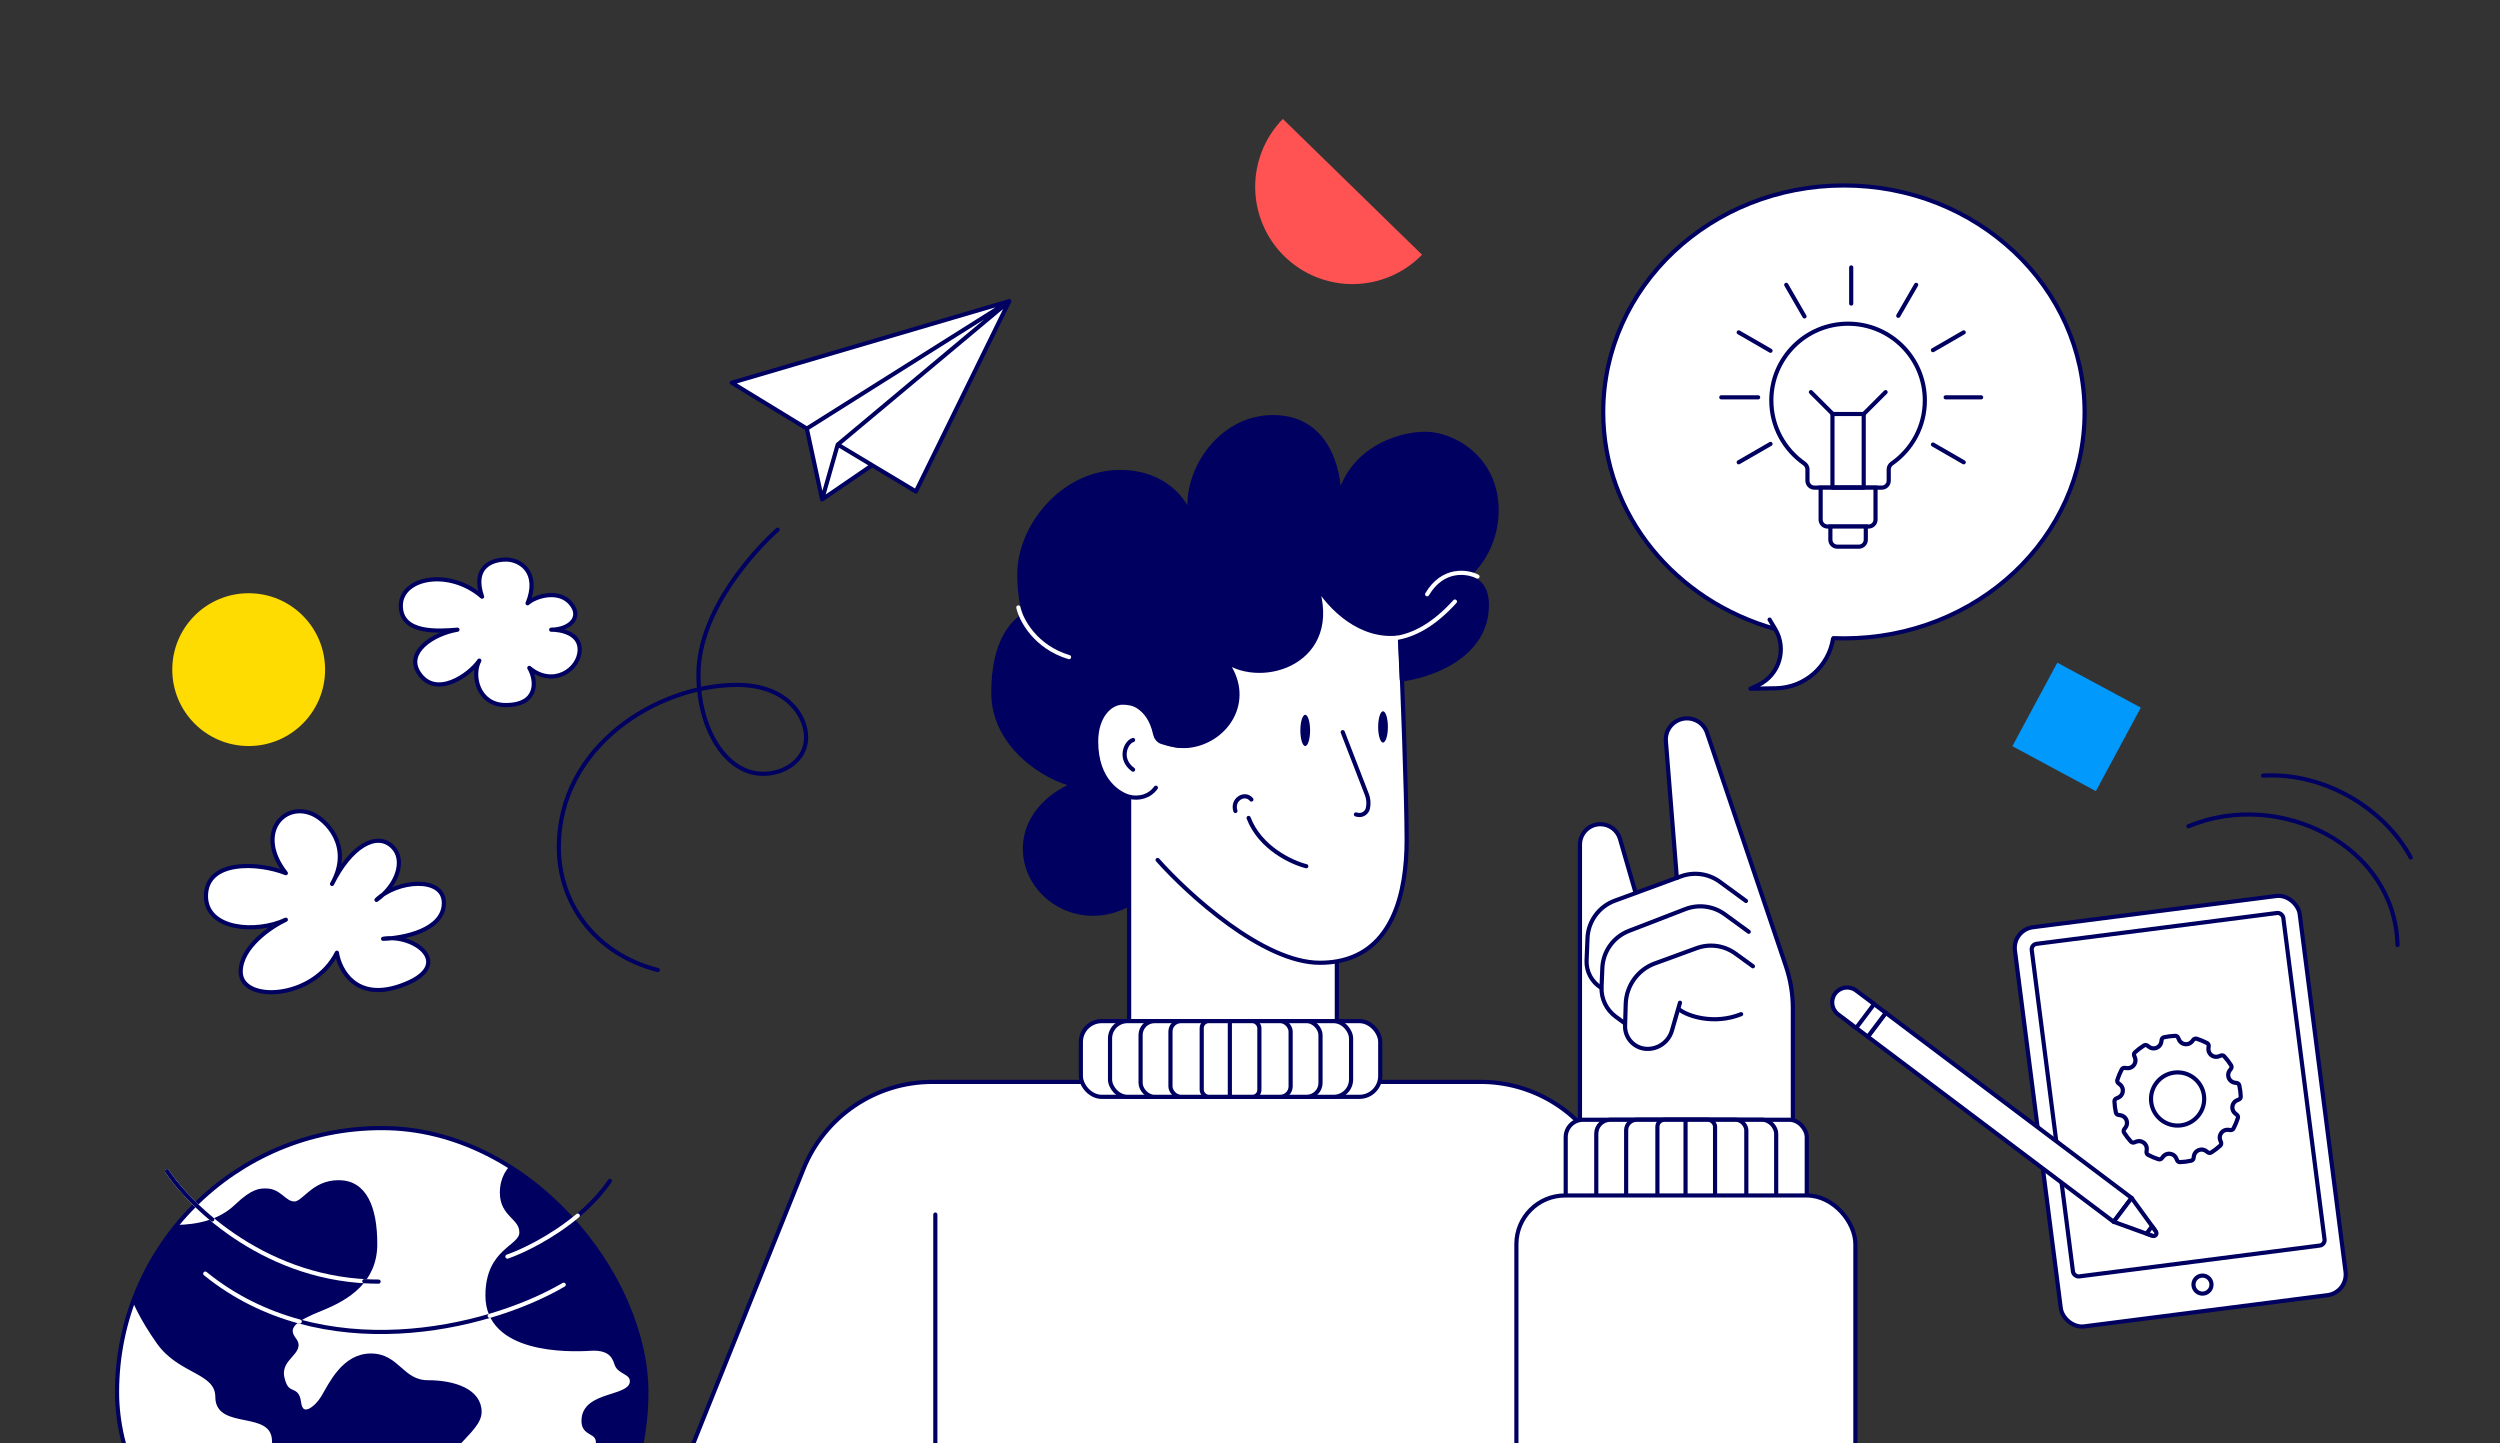 <?xml version="1.0" encoding="utf-8"?><svg width="3599" height="2078" viewBox="0 0 3599 2078" fill="none" xmlns="http://www.w3.org/2000/svg">
<rect x="0" y="0" width="3599" height="2078" fill="#333333" stroke="none"/>
<g clip-path="url(#clip0_3249_18453)">
<path d="M2654.5 919C2845.87 919 3001 774.373 3001 593.5C3001 412.627 2845.87 267 2654.5 267C2463.13 267 2308 412.627 2308 593.5C2308 741.858 2412.37 865.176 2555.5 905.438C2572.89 934.366 2561.47 971.987 2530.92 986.359L2520 991.5L2556.69 990.821C2597.91 990.057 2632.62 959.763 2638.95 919.019C2638.98 918.825 2639.15 918.684 2639.34 918.692C2644.37 918.897 2649.42 919 2654.5 919Z" fill="white"/>
<path d="M2555.5 905.438C2412.37 865.176 2308 741.858 2308 593.5C2308 412.627 2463.13 267 2654.5 267C2845.87 267 3001 412.627 3001 593.5C3001 774.373 2845.87 919 2654.5 919C2649.42 919 2644.37 918.897 2639.34 918.692C2639.15 918.684 2638.98 918.825 2638.95 919.019V919.019C2632.62 959.763 2597.91 990.057 2556.69 990.821L2520 991.5L2530.92 986.359C2561.47 971.987 2572.89 934.366 2555.5 905.438V905.438ZM2555.5 905.438L2547.5 892" stroke="#000061" stroke-width="6" stroke-linecap="round" stroke-linejoin="round"/>
<path d="M1156.63 1683.01L967 2155.5L2525 2146.5V2055.5L2306.58 1660.68C2271.36 1597.02 2204.34 1557.5 2131.58 1557.5H1342.24C1260.54 1557.5 1187.06 1607.19 1156.63 1683.01Z" fill="white" stroke="#000061" stroke-width="6" stroke-linecap="round" stroke-linejoin="round"/>
<path d="M2025 1209.5C2025 1144.3 2018.67 983.333 2015.5 911V851L1907 795L1704 923L1639 1017.5C1632 1012.71 1623.5 1011.5 1616 1011.5C1598.5 1011.5 1578 1030.5 1578 1067.5C1578 1124.5 1612 1143.5 1625.5 1147V1487H1924.5V1383.98C2005.77 1369.83 2025 1284.02 2025 1209.5Z" fill="white"/>
<path d="M1666.5 1238C1710.33 1287.33 1818.4 1386 1900 1386C1908.73 1386 1916.89 1385.3 1924.5 1383.98M1924.5 1383.98C2005.77 1369.83 2025 1284.02 2025 1209.5C2025 1144.3 2018.67 983.333 2015.5 911V851L1907 795L1704 923L1639 1017.5M1924.5 1383.98V1487H1625.5V1147M1625.5 1147C1639 1150.5 1654.5 1147 1664 1134M1625.5 1147C1612 1143.5 1578 1124.5 1578 1067.5C1578 1030.5 1598.5 1011.5 1616 1011.5C1623.5 1011.5 1632 1012.71 1639 1017.5M1639 1017.5C1648.76 1024.18 1658.19 1035.22 1662.96 1056.64C1664.12 1061.82 1667.36 1066.41 1672.39 1068.12C1683.17 1071.77 1699.62 1075.46 1711 1073" stroke="#000061" stroke-width="6" stroke-linecap="round" stroke-linejoin="round"/>
<path d="M2015 911.71C1958.93 919.302 1914.49 875.05 1894.5 841.501C1931.7 952.301 1818 989 1764 951.5C1804 1004.5 1769.5 1062 1718.5 1072.5C1684.5 1079.5 1664.5 1059.91 1664.5 1059.91C1664.5 1059.91 1660.27 1037.45 1657.5 1035L1641.5 1015L1627 1009H1616.5L1607 1010.5L1597.5 1015L1588.5 1023L1582.5 1033.5L1577 1054L1576.5 1079.5L1580 1104.5L1592 1126L1605.5 1138.5L1625 1149V1302C1552 1341 1475.5 1289 1475.5 1222C1475.5 1168.4 1522.5 1138 1546.5 1129.5C1507 1122 1430 1074.7 1430 997.5C1430 920.3 1459.83 894.333 1475.75 884.5C1471.22 872.773 1467.5 854.172 1467.5 826C1467.5 758.5 1529.5 679.5 1612.5 679.5C1678.9 679.5 1709.5 724.333 1714.5 747.5C1700.9 684.5 1753.5 600.5 1832.5 600.5C1911.5 600.5 1927.5 676.833 1928 715C1946 647 2012.5 624.5 2052 624.5C2091.5 624.5 2154.5 659 2154.5 735C2154.5 786.5 2123.83 822.733 2108.5 831.349C2125.53 831.718 2140.5 843.133 2140.5 871.001C2140.5 945.001 2058.83 973.167 2018 978.001L2015 911.71Z" fill="#000061"/>
<path d="M2101.5 859C2070.95 892.771 2041.66 908.1 2015 911.71M2015 911.71C1958.93 919.302 1914.49 875.05 1894.5 841.501C1931.7 952.301 1818 989 1764 951.5C1804 1004.5 1769.5 1062 1718.5 1072.5C1684.5 1079.5 1664.5 1059.91 1664.5 1059.91C1664.5 1059.91 1660.27 1037.45 1657.5 1035L1641.5 1015L1627 1009H1616.5L1607 1010.5L1597.5 1015L1588.5 1023L1582.5 1033.5L1577 1054L1576.5 1079.5L1580 1104.5L1592 1126L1605.5 1138.5L1625 1149V1302C1552 1341 1475.5 1289 1475.5 1222C1475.5 1168.4 1522.5 1138 1546.5 1129.5C1507 1122 1430 1074.7 1430 997.5C1430 920.3 1459.83 894.333 1475.75 884.5M2015 911.71L2018 978.001C2058.83 973.167 2140.5 945.001 2140.5 871.001C2140.5 843.133 2125.53 831.718 2108.5 831.349M2072.5 846.501C2082.14 836.858 2095.89 831.076 2108.5 831.349M2108.5 831.349C2123.83 822.733 2154.5 786.5 2154.5 735C2154.5 659 2091.5 624.5 2052 624.5C2012.5 624.5 1946 647 1928 715C1927.5 676.833 1911.5 600.5 1832.5 600.5C1753.5 600.5 1700.9 684.5 1714.5 747.5C1709.5 724.333 1678.9 679.5 1612.5 679.5C1529.5 679.5 1467.5 758.5 1467.5 826C1467.5 854.172 1471.22 872.773 1475.75 884.5M1488 904.5C1488 904.5 1479.9 895.251 1475.75 884.5" stroke="#000061" stroke-width="6" stroke-linecap="round" stroke-linejoin="round"/>
<path d="M2094.5 866C2063.95 899.771 2034.66 915.1 2008 918.709" stroke="white" stroke-width="6" stroke-linecap="round" stroke-linejoin="round"/>
<path d="M2127 829.999C2112.33 822.499 2077.3 817.099 2054.5 855.499" stroke="white" stroke-width="6" stroke-linecap="round" stroke-linejoin="round"/>
<path d="M1466 874.5C1469.83 892.333 1490.6 931.6 1539 946" stroke="white" stroke-width="6" stroke-linecap="round" stroke-linejoin="round"/>
<path d="M1933 1054L1967.74 1143.79C1970.19 1150.12 1970.7 1157.03 1969.19 1163.65V1163.65C1967.7 1170.23 1961.21 1174.41 1954.6 1173.04L1952 1172.5" stroke="#000061" stroke-width="6" stroke-linecap="round" stroke-linejoin="round"/>
<ellipse cx="1879" cy="1051.5" rx="7" ry="22.5" fill="#000061"/>
<ellipse cx="1991" cy="1046.5" rx="7" ry="22.5" fill="#000061"/>
<path d="M1880.5 1247C1859.67 1241.83 1813.9 1220.7 1797.5 1177.5" stroke="#000061" stroke-width="6" stroke-linecap="round" stroke-linejoin="round"/>
<path d="M1778.5 1167.5C1773 1151 1792 1139.5 1801.5 1151" stroke="#000061" stroke-width="6" stroke-linecap="round" stroke-linejoin="round"/>
<path d="M1631.18 1108C1610.32 1093 1620.32 1068.5 1631.18 1065.3" stroke="#000061" stroke-width="6" stroke-linecap="round" stroke-linejoin="round"/>
<rect x="1556" y="1470" width="431" height="109" rx="30" fill="white" stroke="#000061" stroke-width="6"/>
<rect x="1598" y="1470" width="347" height="109" rx="25" fill="white" stroke="#000061" stroke-width="6"/>
<rect x="1642" y="1470" width="259" height="109" rx="20" fill="white" stroke="#000061" stroke-width="6"/>
<rect x="1685" y="1470" width="173" height="109" rx="15" fill="white" stroke="#000061" stroke-width="6"/>
<rect x="1730" y="1470" width="83" height="109" rx="10" fill="white" stroke="#000061" stroke-width="6"/>
<path d="M1770.5 1471V1579" stroke="#000061" stroke-width="6" stroke-linecap="round" stroke-linejoin="round"/>
<path d="M1346.5 1748.5V2147.5" stroke="#000061" stroke-width="6" stroke-linecap="round" stroke-linejoin="round"/>
<path fill-rule="evenodd" clip-rule="evenodd" d="M2719 675.803C2719 672.356 2720.8 669.179 2723.62 667.207C2752.26 647.241 2771 614.059 2771 576.5C2771 515.473 2721.53 466 2660.5 466C2599.47 466 2550 515.473 2550 576.5C2550 614.059 2568.74 647.241 2597.38 667.207C2600.2 669.179 2602 672.356 2602 675.803V692C2602 697.523 2606.48 702 2612 702H2709C2714.52 702 2719 697.523 2719 692V675.803Z" fill="white"/>
<path d="M2597.38 667.207L2595.66 669.668L2597.38 667.207ZM2723.62 667.207L2721.91 664.746L2723.62 667.207ZM2768 576.5C2768 613.036 2749.78 645.317 2721.91 664.746L2725.34 669.668C2754.75 649.165 2774 615.081 2774 576.5H2768ZM2660.5 469C2719.87 469 2768 517.129 2768 576.5H2774C2774 513.816 2723.18 463 2660.5 463V469ZM2553 576.5C2553 517.129 2601.13 469 2660.5 469V463C2597.82 463 2547 513.816 2547 576.5H2553ZM2599.09 664.746C2571.22 645.317 2553 613.036 2553 576.5H2547C2547 615.081 2566.25 649.165 2595.66 669.668L2599.09 664.746ZM2605 692V675.803H2599V692H2605ZM2709 699H2612V705H2709V699ZM2716 675.803V692H2722V675.803H2716ZM2599 692C2599 699.18 2604.82 705 2612 705V699C2608.13 699 2605 695.866 2605 692H2599ZM2595.66 669.668C2597.75 671.127 2599 673.418 2599 675.803H2605C2605 671.294 2602.66 667.231 2599.09 664.746L2595.66 669.668ZM2709 705C2716.18 705 2722 699.18 2722 692H2716C2716 695.866 2712.87 699 2709 699V705ZM2721.91 664.746C2718.34 667.231 2716 671.294 2716 675.803H2722C2722 673.418 2723.25 671.127 2725.34 669.668L2721.91 664.746Z" fill="#000061"/>
<path d="M2621 702H2700V748C2700 753.523 2695.52 758 2690 758H2631C2625.48 758 2621 753.523 2621 748V702Z" fill="white" stroke="#000061" stroke-width="6"/>
<path d="M2635 758H2686V777C2686 782.523 2681.52 787 2676 787H2645C2639.48 787 2635 782.523 2635 777V758Z" fill="white" stroke="#000061" stroke-width="6"/>
<rect x="2638" y="596" width="45" height="106" stroke="#000061" stroke-width="6" stroke-linejoin="round"/>
<path d="M2639 596.5L2607 564.5" stroke="#000061" stroke-width="6" stroke-linecap="round" stroke-linejoin="round"/>
<path d="M2682.5 596.5L2714.5 564.5" stroke="#000061" stroke-width="6" stroke-linecap="round" stroke-linejoin="round"/>
<path d="M2665.01 437.004L2665 385L2664.99 437.004C2665 437.004 2665 437.004 2665.01 437.004Z" fill="white"/>
<path d="M2732.75 454.629C2732.76 454.634 2732.76 454.638 2732.77 454.642L2758.5 410.053L2732.75 454.629Z" fill="white"/>
<path d="M2782.68 504.045C2782.68 504.053 2782.68 504.06 2782.69 504.068L2826.95 478.5L2782.68 504.045Z" fill="white"/>
<path d="M2801 571.987C2801 571.991 2801 571.996 2801 572C2801 572.004 2801 572.009 2801 572.013L2852 572L2801 571.987Z" fill="white"/>
<path d="M2782.69 639.932C2782.68 639.94 2782.68 639.947 2782.68 639.955L2826.95 665.5L2782.69 639.932Z" fill="white"/>
<path d="M2548.82 639.09C2548.82 639.082 2548.82 639.074 2548.81 639.066L2503.05 665.5L2548.82 639.09Z" fill="white"/>
<path d="M2531 572.014C2531 572.009 2531 572.005 2531 572C2531 571.995 2531 571.991 2531 571.986L2478 572L2531 572.014Z" fill="white"/>
<path d="M2548.81 504.934C2548.82 504.926 2548.82 504.918 2548.82 504.91L2503.05 478.5L2548.81 504.934Z" fill="white"/>
<path d="M2597.73 455.51L2571.5 410.053L2597.75 455.496C2597.74 455.501 2597.74 455.506 2597.73 455.51Z" fill="white"/>
<path d="M2665.01 437.004L2665 385L2664.99 437.004C2665 437.004 2665 437.004 2665.01 437.004Z" stroke="#000061" stroke-width="6" stroke-linejoin="round"/>
<path d="M2732.75 454.629C2732.76 454.634 2732.76 454.638 2732.77 454.642L2758.5 410.053L2732.75 454.629Z" stroke="#000061" stroke-width="6" stroke-linejoin="round"/>
<path d="M2782.68 504.045C2782.68 504.053 2782.68 504.06 2782.69 504.068L2826.95 478.5L2782.68 504.045Z" stroke="#000061" stroke-width="6" stroke-linejoin="round"/>
<path d="M2801 571.987C2801 571.991 2801 571.996 2801 572C2801 572.004 2801 572.009 2801 572.013L2852 572L2801 571.987Z" stroke="#000061" stroke-width="6" stroke-linejoin="round"/>
<path d="M2782.69 639.932C2782.68 639.94 2782.68 639.947 2782.68 639.955L2826.95 665.5L2782.69 639.932Z" stroke="#000061" stroke-width="6" stroke-linejoin="round"/>
<path d="M2548.82 639.09C2548.82 639.082 2548.82 639.074 2548.81 639.066L2503.05 665.5L2548.82 639.09Z" stroke="#000061" stroke-width="6" stroke-linejoin="round"/>
<path d="M2531 572.014C2531 572.009 2531 572.005 2531 572C2531 571.995 2531 571.991 2531 571.986L2478 572L2531 572.014Z" stroke="#000061" stroke-width="6" stroke-linejoin="round"/>
<path d="M2548.81 504.934C2548.82 504.926 2548.82 504.918 2548.82 504.91L2503.05 478.5L2548.81 504.934Z" stroke="#000061" stroke-width="6" stroke-linejoin="round"/>
<path d="M2597.73 455.51L2571.5 410.053L2597.75 455.496C2597.74 455.501 2597.74 455.506 2597.73 455.51Z" stroke="#000061" stroke-width="6" stroke-linejoin="round"/>
<rect x="2896.87" y="1338.63" width="413.296" height="579.365" rx="30" transform="rotate(-7.308 2896.87 1338.63)" fill="white" stroke="#000061" stroke-width="6"/>
<rect x="2923.87" y="1359.76" width="365.109" height="482.696" rx="8" transform="rotate(-7.308 2923.87 1359.76)" fill="white" stroke="#000061" stroke-width="6"/>
<path fill-rule="evenodd" clip-rule="evenodd" d="M3154.48 1670.93C3156.27 1670.54 3157.61 1669.05 3157.88 1667.23L3158.3 1664.46C3159.55 1656.08 3169.3 1652.08 3176.07 1657.17L3178.32 1658.85C3179.8 1659.96 3181.79 1660.08 3183.35 1659.1C3187.97 1656.19 3192.29 1652.88 3196.28 1649.22C3197.64 1647.98 3198.04 1646.03 3197.37 1644.32L3196.35 1641.72C3193.24 1633.84 3199.69 1625.5 3208.1 1626.51L3210.87 1626.85C3212.69 1627.07 3214.48 1626.18 3215.34 1624.55C3217.87 1619.77 3219.98 1614.75 3221.63 1609.54C3222.18 1607.79 3221.56 1605.89 3220.12 1604.74L3217.93 1603C3211.3 1597.72 3212.71 1587.28 3220.5 1583.95L3223.06 1582.86C3224.75 1582.14 3225.86 1580.47 3225.78 1578.63C3225.68 1575.94 3225.45 1573.24 3225.11 1570.52C3224.76 1567.8 3224.29 1565.12 3223.71 1562.49C3223.32 1560.69 3221.83 1559.35 3220.01 1559.08L3217.26 1558.67C3208.88 1557.42 3204.88 1547.67 3209.96 1540.89L3211.64 1538.66C3212.74 1537.19 3212.87 1535.19 3211.89 1533.63C3208.97 1529.01 3205.66 1524.68 3202.01 1520.69C3200.76 1519.34 3198.81 1518.93 3197.1 1519.6L3194.52 1520.62C3186.63 1523.72 3178.29 1517.28 3179.31 1508.87L3179.64 1506.11C3179.86 1504.29 3178.97 1502.5 3177.35 1501.64C3172.56 1499.11 3167.54 1497 3162.33 1495.34C3160.58 1494.79 3158.68 1495.41 3157.53 1496.85L3155.79 1499.04C3150.52 1505.67 3140.08 1504.26 3136.75 1496.47L3135.66 1493.91C3134.94 1492.22 3133.27 1491.11 3131.43 1491.18C3128.74 1491.29 3126.03 1491.51 3123.3 1491.86C3120.59 1492.21 3117.91 1492.68 3115.29 1493.25C3113.49 1493.65 3112.15 1495.14 3111.88 1496.96L3111.47 1499.71C3110.22 1508.09 3100.47 1512.09 3093.69 1507L3091.45 1505.32C3089.98 1504.22 3087.98 1504.09 3086.43 1505.07C3081.8 1507.98 3077.48 1511.29 3073.49 1514.95C3072.13 1516.19 3071.72 1518.14 3072.4 1519.85L3073.42 1522.45C3076.52 1530.33 3070.08 1538.67 3061.67 1537.66L3058.89 1537.32C3057.07 1537.1 3055.28 1537.99 3054.42 1539.61C3051.89 1544.4 3049.78 1549.42 3048.13 1554.62C3047.57 1556.37 3048.19 1558.28 3049.63 1559.42L3051.84 1561.17C3058.46 1566.45 3057.05 1576.89 3049.26 1580.22L3046.69 1581.32C3045 1582.04 3043.89 1583.71 3043.96 1585.55C3044.07 1588.24 3044.29 1590.95 3044.64 1593.67C3044.99 1596.38 3045.45 1599.05 3046.03 1601.68C3046.42 1603.47 3047.91 1604.81 3049.74 1605.08L3052.51 1605.5C3060.88 1606.75 3064.88 1616.5 3059.8 1623.28L3058.11 1625.53C3057 1627 3056.88 1629 3057.86 1630.56C3060.77 1635.17 3064.08 1639.5 3067.73 1643.49C3068.97 1644.84 3070.93 1645.25 3072.64 1644.58L3075.25 1643.55C3083.13 1640.44 3091.47 1646.89 3090.45 1655.3L3090.12 1658.08C3089.9 1659.91 3090.79 1661.7 3092.41 1662.56C3097.19 1665.08 3102.21 1667.19 3107.41 1668.84C3109.17 1669.4 3111.07 1668.78 3112.21 1667.34L3113.97 1665.13C3119.24 1658.5 3129.69 1659.91 3133.01 1667.7L3134.11 1670.28C3134.84 1671.97 3136.51 1673.08 3138.35 1673C3141.03 1672.9 3143.73 1672.67 3146.45 1672.33C3149.17 1671.98 3151.85 1671.51 3154.48 1670.93ZM3139.74 1620.06C3160.71 1617.37 3175.53 1598.19 3172.84 1577.23C3170.15 1556.26 3150.97 1541.44 3130 1544.13C3109.03 1546.82 3094.22 1565.99 3096.91 1586.96C3099.59 1607.93 3118.77 1622.75 3139.74 1620.06Z" fill="white"/>
<path d="M3157.88 1667.23L3160.85 1667.67L3160.85 1667.67L3157.88 1667.23ZM3154.48 1670.93L3155.12 1673.86L3155.12 1673.86L3154.48 1670.93ZM3158.3 1664.46L3155.33 1664.02L3155.33 1664.02L3158.3 1664.46ZM3176.07 1657.17L3177.87 1654.77L3177.87 1654.77L3176.07 1657.17ZM3178.32 1658.85L3176.52 1661.25L3176.52 1661.25L3178.32 1658.85ZM3183.35 1659.1L3184.95 1661.64L3184.95 1661.64L3183.35 1659.1ZM3196.28 1649.22L3198.31 1651.44L3198.31 1651.44L3196.28 1649.22ZM3197.37 1644.32L3200.16 1643.22L3200.16 1643.22L3197.37 1644.32ZM3196.35 1641.72L3193.56 1642.82L3193.56 1642.82L3196.35 1641.72ZM3208.1 1626.51L3207.74 1629.49L3207.74 1629.49L3208.1 1626.51ZM3210.87 1626.85L3211.22 1623.87L3211.22 1623.87L3210.87 1626.85ZM3215.34 1624.55L3212.69 1623.15L3212.69 1623.15L3215.34 1624.55ZM3221.63 1609.54L3218.77 1608.63L3218.77 1608.63L3221.63 1609.54ZM3220.12 1604.74L3218.25 1607.09L3218.25 1607.09L3220.12 1604.74ZM3217.93 1603L3219.8 1600.65L3219.8 1600.65L3217.93 1603ZM3220.5 1583.95L3219.32 1581.19L3219.32 1581.19L3220.5 1583.95ZM3223.06 1582.86L3224.24 1585.62L3224.24 1585.62L3223.06 1582.86ZM3225.78 1578.63L3222.79 1578.75L3222.79 1578.75L3225.78 1578.63ZM3223.71 1562.49L3226.64 1561.84L3226.64 1561.84L3223.71 1562.49ZM3220.01 1559.08L3219.56 1562.05L3219.56 1562.05L3220.01 1559.08ZM3217.26 1558.67L3217.7 1555.7L3217.7 1555.7L3217.26 1558.67ZM3209.96 1540.89L3212.36 1542.69L3212.36 1542.69L3209.96 1540.89ZM3211.64 1538.66L3209.24 1536.86L3209.24 1536.86L3211.64 1538.66ZM3211.89 1533.63L3214.43 1532.03L3214.43 1532.03L3211.89 1533.63ZM3202.01 1520.69L3204.22 1518.67L3204.22 1518.67L3202.01 1520.69ZM3197.1 1519.6L3198.2 1522.39L3198.2 1522.39L3197.1 1519.6ZM3194.52 1520.62L3193.42 1517.83L3193.42 1517.83L3194.52 1520.62ZM3179.31 1508.87L3182.29 1509.23L3182.29 1509.23L3179.31 1508.87ZM3179.64 1506.11L3176.66 1505.75L3176.66 1505.75L3179.64 1506.11ZM3177.35 1501.64L3178.75 1498.99L3178.75 1498.99L3177.35 1501.64ZM3162.33 1495.34L3163.24 1492.48L3163.24 1492.48L3162.33 1495.34ZM3157.53 1496.85L3155.19 1494.98L3155.19 1494.98L3157.53 1496.85ZM3155.79 1499.04L3158.14 1500.91L3158.14 1500.91L3155.79 1499.04ZM3136.75 1496.47L3133.99 1497.64L3133.99 1497.64L3136.75 1496.47ZM3135.66 1493.91L3132.9 1495.09L3132.9 1495.09L3135.66 1493.91ZM3131.43 1491.18L3131.31 1488.19L3131.31 1488.19L3131.43 1491.18ZM3115.29 1493.25L3115.93 1496.18L3115.93 1496.18L3115.29 1493.25ZM3111.88 1496.96L3108.91 1496.51L3108.91 1496.51L3111.88 1496.96ZM3111.47 1499.71L3114.44 1500.15L3114.44 1500.15L3111.47 1499.71ZM3093.69 1507L3095.49 1504.6L3095.49 1504.6L3093.69 1507ZM3091.45 1505.32L3089.65 1507.72L3089.65 1507.72L3091.45 1505.32ZM3086.43 1505.07L3088.02 1507.61L3088.02 1507.61L3086.43 1505.07ZM3073.49 1514.95L3075.51 1517.16L3075.51 1517.16L3073.49 1514.95ZM3072.4 1519.85L3069.6 1520.95L3069.6 1520.95L3072.4 1519.85ZM3073.42 1522.45L3076.21 1521.35L3076.21 1521.35L3073.42 1522.45ZM3061.67 1537.66L3062.03 1534.68L3062.03 1534.68L3061.67 1537.66ZM3058.89 1537.32L3058.53 1540.3L3058.53 1540.3L3058.89 1537.32ZM3054.42 1539.61L3057.07 1541.02L3057.07 1541.02L3054.42 1539.61ZM3048.13 1554.62L3050.99 1555.53L3050.99 1555.53L3048.13 1554.62ZM3049.63 1559.42L3047.77 1561.77L3047.77 1561.77L3049.63 1559.42ZM3051.84 1561.17L3053.7 1558.82L3053.7 1558.82L3051.84 1561.17ZM3049.26 1580.22L3048.09 1577.46L3048.09 1577.46L3049.26 1580.22ZM3046.69 1581.32L3045.51 1578.56L3045.51 1578.56L3046.69 1581.32ZM3043.96 1585.55L3046.96 1585.43L3046.96 1585.43L3043.96 1585.55ZM3046.03 1601.68L3043.1 1602.32L3043.1 1602.32L3046.03 1601.68ZM3049.74 1605.08L3049.29 1608.05L3049.29 1608.05L3049.74 1605.08ZM3052.51 1605.5L3052.95 1602.53L3052.95 1602.53L3052.51 1605.5ZM3059.8 1623.28L3057.4 1621.48L3057.4 1621.48L3059.8 1623.28ZM3058.11 1625.53L3055.71 1623.73L3055.71 1623.73L3058.11 1625.53ZM3057.86 1630.56L3055.32 1632.16L3055.32 1632.16L3057.86 1630.56ZM3067.73 1643.49L3065.52 1645.51L3065.52 1645.51L3067.73 1643.49ZM3072.64 1644.58L3073.74 1647.37L3073.74 1647.37L3072.64 1644.58ZM3075.25 1643.55L3074.15 1640.76L3074.15 1640.76L3075.25 1643.55ZM3090.45 1655.3L3087.48 1654.94L3087.48 1654.94L3090.45 1655.3ZM3090.12 1658.08L3093.1 1658.44L3093.1 1658.44L3090.12 1658.08ZM3092.41 1662.56L3093.81 1659.9L3093.81 1659.9L3092.41 1662.56ZM3107.41 1668.84L3106.51 1671.7L3106.51 1671.7L3107.41 1668.84ZM3112.21 1667.34L3109.87 1665.47L3109.87 1665.47L3112.21 1667.34ZM3113.97 1665.13L3116.32 1667L3116.32 1667L3113.97 1665.13ZM3133.01 1667.7L3135.77 1666.52L3135.77 1666.52L3133.01 1667.7ZM3134.11 1670.28L3131.36 1671.46L3131.36 1671.46L3134.11 1670.28ZM3138.35 1673L3138.23 1670.01L3138.23 1670.01L3138.35 1673ZM3154.91 1666.79C3154.82 1667.43 3154.36 1667.89 3153.83 1668L3155.12 1673.86C3158.19 1673.19 3160.4 1670.67 3160.85 1667.67L3154.91 1666.79ZM3155.33 1664.02L3154.91 1666.79L3160.85 1667.67L3161.26 1664.9L3155.33 1664.02ZM3177.87 1654.77C3169.28 1648.32 3156.92 1653.39 3155.33 1664.02L3161.26 1664.9C3162.18 1658.77 3169.31 1655.85 3174.27 1659.57L3177.87 1654.77ZM3180.12 1656.45L3177.87 1654.77L3174.27 1659.57L3176.52 1661.25L3180.12 1656.45ZM3181.75 1656.56C3181.29 1656.85 3180.65 1656.85 3180.12 1656.45L3176.52 1661.25C3178.94 1663.07 3182.29 1663.31 3184.95 1661.64L3181.75 1656.56ZM3194.25 1647.01C3190.4 1650.55 3186.22 1653.75 3181.75 1656.56L3184.95 1661.64C3189.72 1658.63 3194.19 1655.21 3198.31 1651.44L3194.25 1647.01ZM3194.58 1645.42C3194.82 1646.03 3194.65 1646.65 3194.25 1647.01L3198.31 1651.44C3200.62 1649.32 3201.27 1646.03 3200.16 1643.22L3194.58 1645.42ZM3193.56 1642.82L3194.58 1645.42L3200.16 1643.22L3199.14 1640.62L3193.56 1642.82ZM3208.46 1623.53C3197.79 1622.25 3189.62 1632.82 3193.56 1642.82L3199.14 1640.62C3196.87 1634.85 3201.58 1628.75 3207.74 1629.49L3208.46 1623.53ZM3211.22 1623.87L3208.46 1623.53L3207.74 1629.49L3210.51 1629.82L3211.22 1623.87ZM3212.69 1623.15C3212.43 1623.63 3211.87 1623.95 3211.22 1623.87L3210.51 1629.82C3213.51 1630.19 3216.52 1628.73 3217.99 1625.95L3212.69 1623.15ZM3218.77 1608.63C3217.17 1613.67 3215.13 1618.52 3212.69 1623.15L3217.99 1625.95C3220.6 1621.01 3222.78 1615.83 3224.49 1610.45L3218.77 1608.63ZM3218.25 1607.09C3218.77 1607.5 3218.93 1608.12 3218.77 1608.63L3224.49 1610.45C3225.44 1607.45 3224.36 1604.28 3221.99 1602.39L3218.25 1607.09ZM3216.06 1605.34L3218.25 1607.09L3221.99 1602.39L3219.8 1600.65L3216.06 1605.34ZM3219.32 1581.19C3209.44 1585.41 3207.65 1598.65 3216.06 1605.34L3219.8 1600.65C3214.94 1596.79 3215.98 1589.15 3221.68 1586.71L3219.32 1581.19ZM3221.88 1580.1L3219.32 1581.19L3221.68 1586.71L3224.24 1585.62L3221.88 1580.1ZM3222.79 1578.75C3222.81 1579.29 3222.48 1579.84 3221.88 1580.1L3224.24 1585.62C3227.02 1584.43 3228.91 1581.65 3228.78 1578.51L3222.79 1578.75ZM3222.13 1570.9C3222.47 1573.53 3222.68 1576.15 3222.79 1578.75L3228.78 1578.51C3228.67 1575.74 3228.44 1572.95 3228.08 1570.14L3222.13 1570.9ZM3220.78 1563.13C3221.34 1565.68 3221.79 1568.27 3222.13 1570.9L3228.08 1570.14C3227.72 1567.33 3227.24 1564.56 3226.64 1561.84L3220.78 1563.13ZM3219.56 1562.05C3220.21 1562.15 3220.67 1562.6 3220.78 1563.13L3226.64 1561.84C3225.97 1558.77 3223.44 1556.56 3220.45 1556.11L3219.56 1562.05ZM3216.81 1561.64L3219.56 1562.05L3220.45 1556.11L3217.7 1555.7L3216.81 1561.64ZM3207.56 1539.09C3201.12 1547.69 3206.19 1560.05 3216.81 1561.64L3217.7 1555.7C3211.57 1554.79 3208.64 1547.65 3212.36 1542.69L3207.56 1539.09ZM3209.24 1536.86L3207.56 1539.09L3212.36 1542.69L3214.04 1540.46L3209.24 1536.86ZM3209.35 1535.23C3209.64 1535.69 3209.63 1536.33 3209.24 1536.86L3214.04 1540.46C3215.86 1538.04 3216.1 1534.69 3214.43 1532.03L3209.35 1535.23ZM3199.79 1522.72C3203.33 1526.58 3206.53 1530.76 3209.35 1535.23L3214.43 1532.03C3211.42 1527.26 3207.99 1522.79 3204.22 1518.67L3199.79 1522.72ZM3198.2 1522.39C3198.81 1522.15 3199.43 1522.32 3199.79 1522.72L3204.22 1518.67C3202.1 1516.35 3198.81 1515.7 3196 1516.81L3198.2 1522.39ZM3195.62 1523.41L3198.2 1522.39L3196 1516.81L3193.42 1517.83L3195.62 1523.41ZM3176.33 1508.51C3175.04 1519.18 3185.62 1527.35 3195.62 1523.41L3193.42 1517.83C3187.65 1520.1 3181.55 1515.38 3182.29 1509.23L3176.33 1508.51ZM3176.66 1505.75L3176.33 1508.51L3182.29 1509.23L3182.62 1506.47L3176.66 1505.75ZM3175.95 1504.29C3176.42 1504.54 3176.74 1505.1 3176.66 1505.75L3182.62 1506.47C3182.98 1503.47 3181.52 1500.46 3178.75 1498.99L3175.95 1504.29ZM3161.43 1498.2C3166.46 1499.8 3171.32 1501.84 3175.95 1504.29L3178.75 1498.99C3173.81 1496.37 3168.62 1494.19 3163.24 1492.48L3161.43 1498.2ZM3159.88 1498.72C3160.29 1498.21 3160.91 1498.04 3161.43 1498.2L3163.24 1492.48C3160.25 1491.53 3157.07 1492.62 3155.19 1494.98L3159.88 1498.72ZM3158.14 1500.91L3159.88 1498.72L3155.19 1494.98L3153.45 1497.17L3158.14 1500.91ZM3133.99 1497.64C3138.21 1507.52 3151.45 1509.31 3158.14 1500.91L3153.45 1497.17C3149.59 1502.02 3141.94 1500.99 3139.51 1495.29L3133.99 1497.64ZM3132.9 1495.09L3133.99 1497.64L3139.51 1495.29L3138.42 1492.73L3132.9 1495.09ZM3131.55 1494.18C3132.08 1494.16 3132.64 1494.49 3132.9 1495.09L3138.42 1492.73C3137.23 1489.95 3134.45 1488.06 3131.31 1488.19L3131.55 1494.18ZM3123.68 1494.84C3126.32 1494.5 3128.94 1494.28 3131.55 1494.18L3131.31 1488.19C3128.53 1488.29 3125.73 1488.53 3122.92 1488.89L3123.68 1494.84ZM3115.93 1496.18C3118.47 1495.63 3121.05 1495.18 3123.68 1494.84L3122.92 1488.89C3120.12 1489.25 3117.36 1489.73 3114.64 1490.32L3115.93 1496.18ZM3114.85 1497.4C3114.94 1496.75 3115.4 1496.3 3115.93 1496.18L3114.64 1490.32C3111.57 1490.99 3109.36 1493.52 3108.91 1496.51L3114.85 1497.4ZM3114.44 1500.15L3114.85 1497.4L3108.91 1496.51L3108.5 1499.26L3114.44 1500.15ZM3091.89 1509.4C3100.48 1515.85 3112.85 1510.78 3114.44 1500.15L3108.5 1499.26C3107.59 1505.4 3100.45 1508.32 3095.49 1504.6L3091.89 1509.4ZM3089.65 1507.72L3091.89 1509.4L3095.49 1504.6L3093.25 1502.92L3089.65 1507.72ZM3088.02 1507.61C3088.48 1507.32 3089.12 1507.33 3089.65 1507.72L3093.25 1502.92C3090.83 1501.11 3087.48 1500.86 3084.83 1502.53L3088.02 1507.61ZM3075.51 1517.16C3079.37 1513.63 3083.56 1510.43 3088.02 1507.61L3084.83 1502.53C3080.05 1505.54 3075.58 1508.96 3071.46 1512.74L3075.51 1517.16ZM3075.19 1518.76C3074.95 1518.15 3075.12 1517.52 3075.51 1517.16L3071.46 1512.74C3069.15 1514.86 3068.5 1518.14 3069.6 1520.95L3075.19 1518.76ZM3076.21 1521.35L3075.19 1518.76L3069.6 1520.95L3070.63 1523.55L3076.21 1521.35ZM3061.31 1540.64C3071.97 1541.92 3080.15 1531.35 3076.21 1521.35L3070.63 1523.55C3072.9 1529.32 3068.18 1535.42 3062.03 1534.68L3061.31 1540.64ZM3058.53 1540.3L3061.31 1540.64L3062.03 1534.68L3059.25 1534.34L3058.53 1540.3ZM3057.07 1541.02C3057.33 1540.54 3057.89 1540.22 3058.53 1540.3L3059.25 1534.34C3056.25 1533.98 3053.24 1535.44 3051.77 1538.21L3057.07 1541.02ZM3050.99 1555.53C3052.59 1550.5 3054.63 1545.64 3057.07 1541.02L3051.77 1538.21C3049.16 1543.15 3046.98 1548.34 3045.27 1553.71L3050.99 1555.53ZM3051.5 1557.07C3050.99 1556.67 3050.82 1556.04 3050.99 1555.53L3045.27 1553.71C3044.32 1556.71 3045.4 1559.88 3047.77 1561.77L3051.5 1557.07ZM3053.7 1558.82L3051.5 1557.07L3047.77 1561.77L3049.97 1563.52L3053.7 1558.82ZM3050.44 1582.97C3060.32 1578.76 3062.11 1565.51 3053.7 1558.82L3049.97 1563.52C3054.82 1567.38 3053.79 1575.02 3048.09 1577.46L3050.44 1582.97ZM3047.87 1584.07L3050.44 1582.97L3048.09 1577.46L3045.51 1578.56L3047.87 1584.07ZM3046.96 1585.43C3046.94 1584.89 3047.26 1584.33 3047.87 1584.07L3045.51 1578.56C3042.73 1579.74 3040.84 1582.52 3040.97 1585.66L3046.96 1585.43ZM3047.62 1593.29C3047.28 1590.65 3047.06 1588.03 3046.96 1585.43L3040.97 1585.66C3041.07 1588.44 3041.31 1591.24 3041.67 1594.05L3047.62 1593.29ZM3048.96 1601.03C3048.4 1598.5 3047.95 1595.91 3047.62 1593.29L3041.67 1594.05C3042.03 1596.85 3042.51 1599.61 3043.1 1602.32L3048.96 1601.03ZM3050.18 1602.12C3049.53 1602.02 3049.08 1601.56 3048.96 1601.03L3043.1 1602.32C3043.77 1605.39 3046.3 1607.6 3049.29 1608.05L3050.18 1602.12ZM3052.95 1602.53L3050.18 1602.12L3049.29 1608.05L3052.06 1608.46L3052.95 1602.53ZM3062.2 1625.08C3068.65 1616.48 3063.57 1604.12 3052.95 1602.53L3052.06 1608.46C3058.19 1609.38 3061.12 1616.52 3057.4 1621.48L3062.2 1625.08ZM3060.51 1627.33L3062.2 1625.08L3057.4 1621.48L3055.71 1623.73L3060.51 1627.33ZM3060.4 1628.96C3060.11 1628.5 3060.11 1627.86 3060.51 1627.33L3055.71 1623.73C3053.89 1626.15 3053.65 1629.5 3055.32 1632.16L3060.4 1628.96ZM3069.94 1641.46C3066.41 1637.6 3063.21 1633.42 3060.4 1628.96L3055.32 1632.16C3058.33 1636.93 3061.75 1641.39 3065.52 1645.51L3069.94 1641.46ZM3071.54 1641.79C3070.93 1642.02 3070.31 1641.86 3069.94 1641.46L3065.52 1645.51C3067.64 1647.83 3070.93 1648.48 3073.74 1647.37L3071.54 1641.79ZM3074.15 1640.76L3071.54 1641.79L3073.74 1647.37L3076.35 1646.34L3074.15 1640.76ZM3093.43 1655.66C3094.72 1644.99 3084.15 1636.82 3074.15 1640.76L3076.35 1646.34C3082.12 1644.07 3088.22 1648.78 3087.48 1654.94L3093.43 1655.66ZM3093.1 1658.44L3093.43 1655.66L3087.48 1654.94L3087.14 1657.72L3093.1 1658.44ZM3093.81 1659.9C3093.34 1659.65 3093.02 1659.09 3093.1 1658.44L3087.14 1657.72C3086.78 1660.72 3088.24 1663.74 3091.01 1665.21L3093.81 1659.9ZM3108.32 1665.99C3103.29 1664.39 3098.44 1662.35 3093.81 1659.9L3091.01 1665.21C3095.95 1667.82 3101.13 1670 3106.51 1671.7L3108.32 1665.99ZM3109.87 1665.47C3109.46 1665.98 3108.83 1666.15 3108.32 1665.99L3106.51 1671.7C3109.5 1672.65 3112.68 1671.57 3114.56 1669.21L3109.87 1665.47ZM3111.62 1663.26L3109.87 1665.47L3114.56 1669.21L3116.32 1667L3111.62 1663.26ZM3135.77 1666.52C3131.55 1656.64 3118.31 1654.86 3111.62 1663.26L3116.32 1667C3120.18 1662.15 3127.82 1663.18 3130.26 1668.88L3135.77 1666.52ZM3136.87 1669.1L3135.77 1666.52L3130.26 1668.88L3131.36 1671.46L3136.87 1669.1ZM3138.23 1670.01C3137.69 1670.03 3137.13 1669.7 3136.87 1669.1L3131.36 1671.46C3132.54 1674.24 3135.32 1676.13 3138.46 1676L3138.23 1670.01ZM3146.06 1669.35C3143.44 1669.69 3140.82 1669.9 3138.23 1670.01L3138.46 1676C3141.24 1675.89 3144.03 1675.66 3146.83 1675.3L3146.06 1669.35ZM3153.83 1668C3151.29 1668.56 3148.7 1669.01 3146.06 1669.35L3146.83 1675.3C3149.64 1674.94 3152.4 1674.46 3155.12 1673.86L3153.83 1668ZM3169.87 1577.61C3172.34 1596.93 3158.69 1614.61 3139.36 1617.09L3140.12 1623.04C3162.74 1620.14 3178.72 1599.46 3175.82 1576.84L3169.87 1577.61ZM3130.39 1547.1C3149.71 1544.62 3167.39 1558.28 3169.87 1577.61L3175.82 1576.84C3172.92 1554.23 3152.23 1538.25 3129.62 1541.15L3130.39 1547.1ZM3099.88 1586.58C3097.4 1567.26 3111.06 1549.58 3130.39 1547.1L3129.62 1541.15C3107.01 1544.05 3091.03 1564.73 3093.93 1587.35L3099.88 1586.58ZM3139.36 1617.09C3120.04 1619.57 3102.36 1605.91 3099.88 1586.58L3093.93 1587.35C3096.83 1609.96 3117.51 1625.94 3140.12 1623.04L3139.36 1617.09Z" fill="#000061"/>
<circle cx="3170.7" cy="1849.32" r="12.973" transform="rotate(-7.308 3170.7 1849.32)" fill="white" stroke="#000061" stroke-width="6"/>
<path d="M3150.5 1189.5C3281.5 1135 3448 1217 3451.5 1360.5" stroke="#000061" stroke-width="6" stroke-linecap="round" stroke-linejoin="round"/>
<path d="M3258 1116.56C3348 1111.5 3433.5 1165.5 3470.5 1234.5" stroke="#000061" stroke-width="6" stroke-linecap="round" stroke-linejoin="round"/>
<rect x="2688.92" y="1492.46" width="43" height="443" transform="rotate(-53.023 2688.92 1492.46)" fill="white" stroke="#000061" stroke-width="6" stroke-linejoin="round"/>
<path d="M3042.82 1758.92L3068.68 1724.57L3102.12 1770.67C3105.01 1774.66 3101 1779.99 3096.37 1778.31L3042.82 1758.92Z" fill="white" stroke="#000061" stroke-width="6" stroke-linejoin="round"/>
<path d="M3090.19 1775.81L3098.01 1765.42L3103.61 1772.98C3105.98 1776.18 3102.73 1780.5 3098.99 1779.11L3090.19 1775.81Z" fill="white" stroke="#000061" stroke-width="6" stroke-linejoin="round"/>
<path d="M2664.95 1474.42L2690.81 1440.07L2714.78 1458.11L2688.92 1492.46L2664.95 1474.42Z" fill="white" stroke="#000061" stroke-width="6" stroke-linejoin="round"/>
<path d="M2646.18 1460.28C2636.69 1453.14 2634.79 1439.66 2641.93 1430.18V1430.18C2649.07 1420.69 2662.55 1418.79 2672.04 1425.93L2698 1445.48L2672.14 1479.83L2646.18 1460.28Z" fill="white" stroke="#000061" stroke-width="6" stroke-linejoin="round"/>
<path d="M1453 433.5L1318.5 707.5L1255.5 669.7L1183.5 719L1161.5 617L1053.5 551L1453 433.5Z" fill="white"/>
<path d="M1453 433.5L1318.5 707.5L1255.5 669.7M1453 433.5L1206 640M1453 433.5L1161.5 617M1453 433.5L1053.5 551L1161.5 617M1206 640L1183.5 719M1206 640L1255.5 669.7M1161.5 617L1183.5 719M1183.5 719L1255.5 669.7" stroke="#000061" stroke-width="6" stroke-linecap="round" stroke-linejoin="round"/>
<path d="M947 1396.5C856 1373 804.5 1300 804.5 1219.5C804.5 1074 946.501 986 1061 986C1132 986 1160.5 1030 1160.5 1061.5C1160.5 1093 1131 1114 1098.5 1114C1046 1114 1005.5 1051 1005.5 971C1005.5 877.5 1090 788.5 1119.5 762.5" stroke="#000061" stroke-width="6" stroke-linecap="round" stroke-linejoin="round"/>
<path d="M449.001 1171.5C468.624 1179.64 505.201 1215.26 481.538 1265.66C507.752 1217.12 543.006 1197.56 565.001 1219C582.253 1235.81 574.067 1266.71 551.521 1287.8C583.643 1266.22 639 1264.63 639 1300C639 1334.17 594.671 1347.27 563.978 1350.62C607.048 1351.7 650.351 1393.03 577 1419C512.6 1441.8 488.833 1396.83 485 1371.5C450.5 1440 346.5 1443.5 346.5 1399C346.5 1363.4 389.833 1334.17 411.5 1324C368.5 1344.18 296.5 1338.5 296.5 1290C296.5 1238 371.001 1241 411.5 1257C367.499 1201 407.501 1154.29 449.001 1171.5Z" fill="white"/>
<path d="M478.001 1272.5C508.501 1218.5 469.5 1180 449.001 1171.5C407.501 1154.29 367.499 1201 411.5 1257C371.001 1241 296.5 1238 296.5 1290C296.5 1338.5 368.5 1344.18 411.5 1324C389.833 1334.17 346.5 1363.4 346.5 1399C346.5 1443.5 450.5 1440 485 1371.5C488.833 1396.83 512.6 1441.8 577 1419C657.5 1390.5 597.5 1343.5 551.5 1351.5C580.667 1350.67 639 1339.2 639 1300C639 1260.8 571 1267 542 1295.5C571.501 1275 584.501 1238 565.001 1219C542 1196.58 504.501 1219 478.001 1272.5Z" stroke="#000061" stroke-width="6" stroke-linecap="round" stroke-linejoin="round"/>
<path d="M694 859C679.5 816.5 707.5 805.5 728.5 805.5C749.5 805.5 777.5 824.5 759.5 868.5C770.667 858.333 804 848 821.5 868.5C839.085 889.099 819.338 906.21 794.143 906.496C808.616 906.499 834.5 912.143 834.5 935C834.5 964 796 990 762 961.5C772.833 980 775 1015 728 1015C688.5 1015 678.5 973 690 951C675.834 971.833 626.647 1006.5 602.501 968C584 938.5 623.499 912.5 658.5 906.5C631.666 908.667 577 913 577 872C577 831 647.001 818 694 859Z" fill="white"/>
<path d="M694 859C679.5 816.5 707.5 805.5 728.5 805.5C749.5 805.5 777.5 824.5 759.5 868.5C770.667 858.333 804 848 821.5 868.5C839.234 889.274 819 906.5 793.5 906.5C807.833 906.333 834.5 911.8 834.5 935C834.5 964 796 990 762 961.5C772.833 980 775 1015 728 1015C688.5 1015 678.5 973 690 951C675.834 971.833 626.647 1006.5 602.501 968C584 938.5 623.499 912.5 658.5 906.5C631.666 908.667 577 913 577 872C577 831 647.001 818 694 859Z" stroke="#000061" stroke-width="6" stroke-linecap="round" stroke-linejoin="round"/>
<g clip-path="url(#clip1_3249_18453)">
<rect x="168.48" y="1624" width="762.04" height="761" rx="380.5" fill="white"/>
<path d="M340.537 1736.28C316.106 1759.67 283.878 1765.91 253.729 1766.43L190.832 1865.19C193.604 1872.81 203.307 1896.9 228.258 1932.25C259.447 1976.43 312.987 1973.31 312.987 2011.26C312.987 2056.48 394.597 2025.81 394.597 2075.19C394.597 2100.56 414.177 2119.03 423.706 2127.69C504.623 2141.21 662.506 2160.13 646.704 2127.69C626.952 2087.15 690.368 2062.72 690.368 2032.57C690.368 2002.42 653.982 1989.95 616.036 1989.95C578.09 1989.95 572.891 1951.48 533.906 1951.48C494.92 1951.48 476.207 1993.06 465.291 2011.26C454.375 2029.45 433.583 2043.49 430.464 2019.05C427.345 1994.62 413.31 2013.34 406.553 1983.71C399.795 1954.08 437.741 1946.8 423.706 1928.61C409.671 1910.41 423.706 1899.5 462.692 1883.9C501.678 1868.31 540.143 1843.36 540.143 1790.86C540.143 1738.36 525.069 1701.97 487.643 1701.97C450.217 1701.97 438.261 1732.64 423.706 1732.64C409.152 1732.64 402.914 1713.93 383.161 1713.93C375.364 1713.93 364.968 1712.89 340.537 1736.28Z" fill="#000061" stroke="#000061" stroke-width="6" stroke-linecap="round" stroke-linejoin="round"/>
<path d="M722.597 1717.05C722.597 1675.05 760.716 1661.77 779.776 1660.39L1007.97 1770.07L980.942 2125.62C929.308 2127 826.039 2125.2 826.039 2106.9C826.039 2084.03 860.866 2094.43 860.866 2076.75C860.866 2059.08 840.074 2065.84 840.074 2045.56C840.074 2003.97 909.728 2014.9 909.728 1988.39C909.728 1975.39 892.295 1975.91 887.896 1964.47C885.297 1957.72 882.178 1939.52 849.95 1941.6C817.722 1943.68 701.805 1945.76 701.805 1865.19C701.805 1798.66 750.667 1796.58 750.667 1774.22C750.667 1751.87 722.597 1749.79 722.597 1717.05Z" fill="#000061" stroke="#000061" stroke-width="6" stroke-linecap="round" stroke-linejoin="round"/>
</g>
<rect x="168.48" y="1624" width="762.04" height="761" rx="380.5" stroke="#000061" stroke-width="6"/>
<path d="M295.5 1833.5C462.5 1969 699.5 1915 811.5 1849.5" stroke="#000061" stroke-width="6" stroke-linecap="round" stroke-linejoin="round"/>
<path d="M295.5 1833.5C337.447 1867.53 383.81 1889.61 431.5 1902.56M811.5 1849.5C783.016 1866.16 746.447 1882.07 705 1894.31" stroke="white" stroke-width="6" stroke-linecap="round" stroke-linejoin="round"/>
<path d="M240.5 1686C275.833 1739 386.2 1845 545 1845" stroke="white" stroke-width="6" stroke-linecap="round" stroke-linejoin="round"/>
<path d="M240.5 1686C253.07 1704.85 275.136 1730.42 305.5 1755.53M545 1845C538.074 1845 531.24 1844.8 524.5 1844.41" stroke="#000061" stroke-width="6" stroke-linecap="round" stroke-linejoin="round"/>
<path d="M730.5 1809C762.5 1797.83 836.8 1760.4 878 1700" stroke="#000061" stroke-width="6" stroke-linecap="round" stroke-linejoin="round"/>
<path d="M730.5 1809C752.452 1801.34 794.311 1781.32 831.735 1750" stroke="white" stroke-width="6" stroke-linecap="round" stroke-linejoin="round"/>
<path d="M2274 1214V1614.5L2282.5 1612H2581.5V1458.5L2580 1427L2573.5 1399L2458 1057L2453.5 1047.5L2443.5 1038L2434 1035.5H2420L2409 1040L2402 1049.5L2398 1064.5L2414.5 1264L2354 1285L2338.5 1225L2331.5 1205.5L2322 1193.5L2311 1188H2293.5L2281.5 1196L2274 1214Z" fill="white"/>
<path d="M2581 1610.5V1451.74C2581 1431.05 2577.62 1410.5 2570.99 1390.9L2457.4 1054.85C2452.57 1040.57 2438.02 1031.97 2423.18 1034.63V1034.63C2407.76 1037.39 2396.95 1051.41 2398.21 1067.03L2414 1264" stroke="#000061" stroke-width="6" stroke-linecap="round" stroke-linejoin="round"/>
<path d="M2354.5 1285L2332.14 1207.73C2328.5 1195.15 2316.99 1186.5 2303.9 1186.5V1186.5C2287.66 1186.5 2274.5 1199.66 2274.5 1215.9V1612.5" stroke="#000061" stroke-width="6" stroke-linecap="round" stroke-linejoin="round"/>
<path d="M2513.5 1297L2475.97 1269.52C2459.75 1257.64 2438.66 1254.67 2419.79 1261.62L2324.59 1296.66C2301.83 1305.04 2286.36 1326.29 2285.37 1350.52L2284.05 1382.71C2283.4 1398.63 2291.42 1413.66 2305 1422V1422" stroke="#000061" stroke-width="6" stroke-linecap="round" stroke-linejoin="round"/>
<path d="M2517.5 1341.38L2483.06 1316.27C2466.58 1304.26 2445.12 1301.44 2426.1 1308.79L2345.06 1340.08C2322.76 1348.69 2307.7 1369.72 2306.72 1393.6L2305.59 1421.18C2304.91 1437.82 2312.55 1453.7 2325.98 1463.55L2337.5 1472" stroke="#000061" stroke-width="6" stroke-linecap="round" stroke-linejoin="round"/>
<path d="M2523.5 1391.03L2498.38 1372.78C2482.22 1361.04 2461.29 1358.11 2442.53 1364.96L2382.47 1386.89C2357.86 1395.88 2341.2 1418.96 2340.41 1445.16L2339.46 1476.69C2338.93 1494.47 2352.85 1509.34 2370.62 1509.98V1509.98C2387.3 1510.58 2402.25 1499.75 2406.88 1483.72L2418.5 1443.5" stroke="#000061" stroke-width="6" stroke-linecap="round" stroke-linejoin="round"/>
<path d="M2417.23 1453.07C2429.63 1463.1 2468 1475.5 2506.5 1460" stroke="#000061" stroke-width="6" stroke-linecap="round" stroke-linejoin="round"/>
<rect x="2254" y="1612" width="347" height="168.041" rx="25" fill="white" stroke="#000061" stroke-width="6"/>
<rect x="2298" y="1612" width="259" height="168.041" rx="20" fill="white" stroke="#000061" stroke-width="6"/>
<rect x="2341" y="1612" width="173" height="168.041" rx="15" fill="white" stroke="#000061" stroke-width="6"/>
<rect x="2386" y="1612" width="83" height="168.041" rx="10" fill="white" stroke="#000061" stroke-width="6"/>
<path d="M2426.5 1613.54V1780.04" stroke="#000061" stroke-width="6" stroke-linecap="round" stroke-linejoin="round"/>
<rect x="2183" y="1721" width="488" height="463" rx="70" fill="white" stroke="#000061" stroke-width="6"/>
<rect x="2961.71" y="954" width="136.516" height="136.516" transform="rotate(28.294 2961.71 954)" fill="#0199FC"/>
<path d="M2047.19 366.733C2021.26 393.312 1985.84 408.503 1948.71 408.964C1911.58 409.425 1875.79 395.118 1849.22 369.191C1822.64 343.264 1807.45 307.84 1806.98 270.713C1806.52 233.585 1820.83 197.795 1846.76 171.216L1946.97 268.975L2047.19 366.733Z" fill="#FF5253"/>
<circle cx="358" cy="964" r="110" fill="#FEDB01"/>
</g>
<defs>
<clipPath id="clip0_3249_18453">
<rect width="3599" height="2078" fill="white"/>
</clipPath>
<clipPath id="clip1_3249_18453">
<rect x="168.48" y="1624" width="762.04" height="761" rx="380.5" fill="white"/>
</clipPath>
</defs>
</svg>
